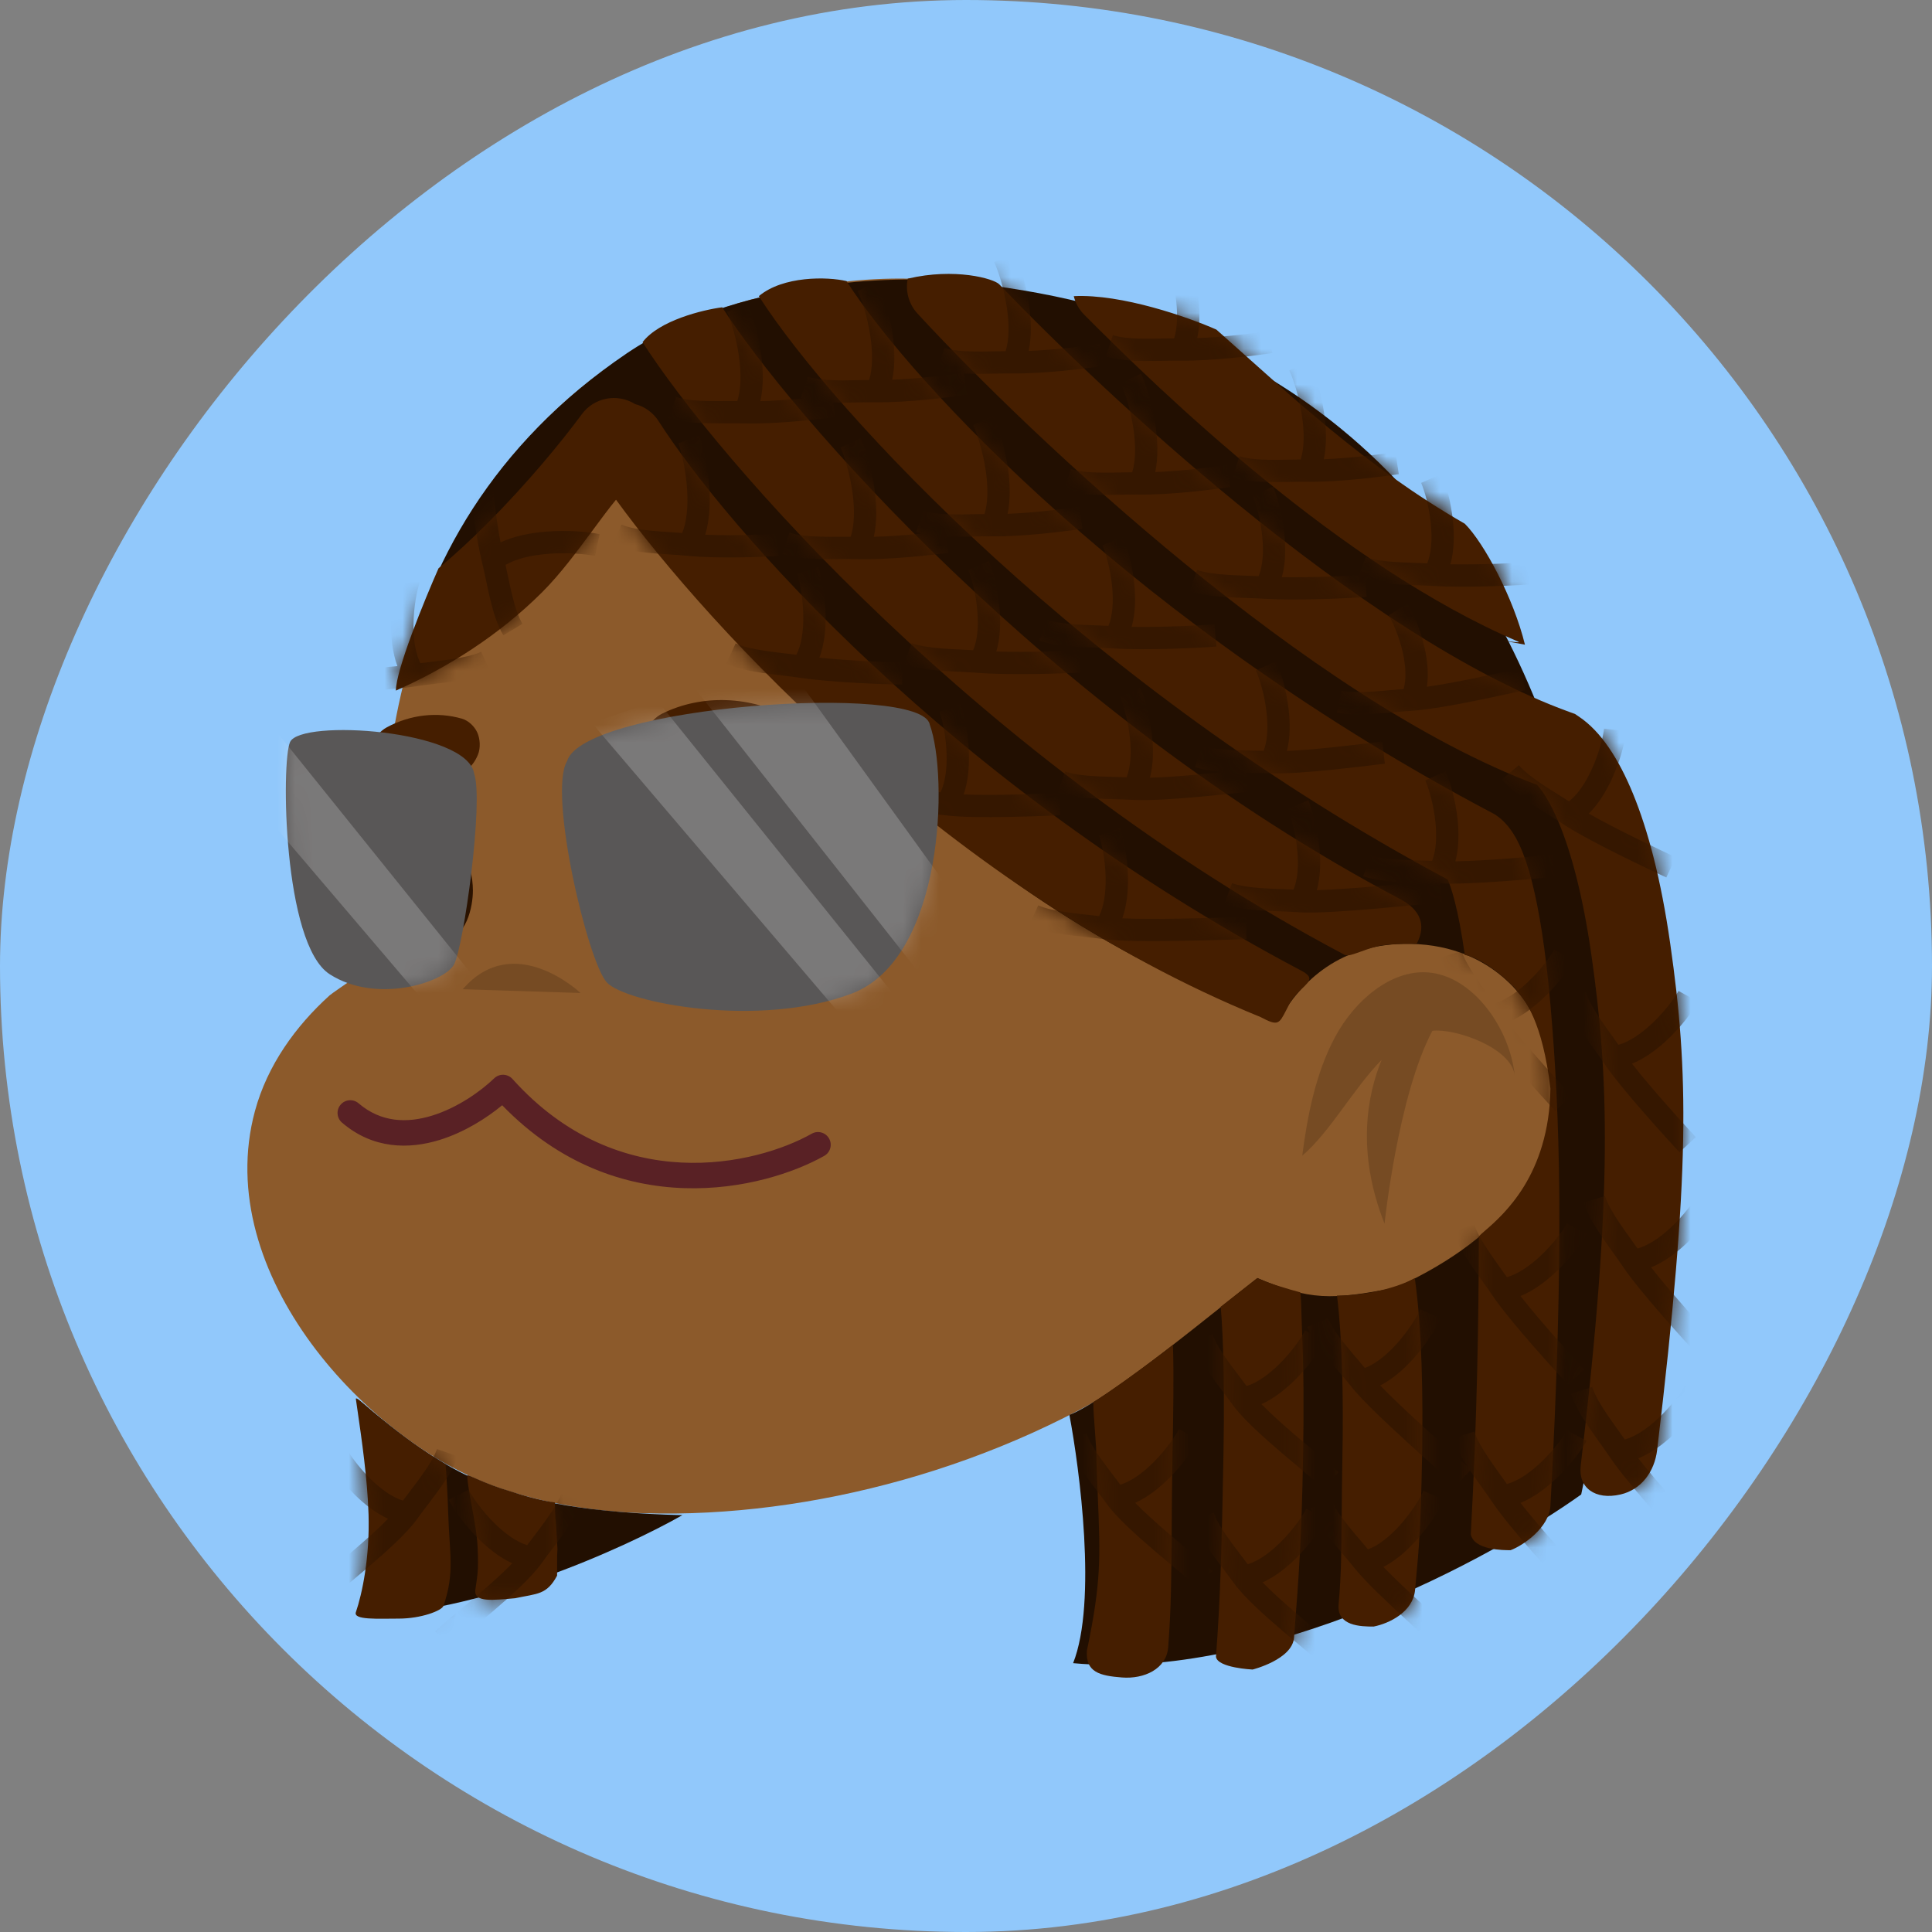 <svg width="108" height="108" viewBox="0 0 108 108" fill="none" xmlns="http://www.w3.org/2000/svg">
<rect x="0" y="0" width="108" height="108" fill="#808080" stroke="none"/>
<g clip-path="url(#clip0_852_11189)">
<rect width="108" height="108" rx="54" transform="matrix(-1 0 0 1 108 0)" fill="#91C8FB"/>
<path d="M42.962 16.53C42.962 16.53 19.566 20.191 21.34 53.529C21.347 53.652 18.635 55.452 18.423 55.645C16.532 57.355 14.946 59.545 14.252 62.107C11.782 71.23 20.613 80.629 27.755 83.124C30.422 84.056 33.242 84.509 36.067 84.591C54.433 85.126 78.748 73.453 79.997 50.656C80.042 49.838 80.053 49.02 80.032 48.203C79.921 43.874 78.876 39.658 77.302 35.744C77.302 35.745 67.081 10.392 42.962 16.53Z" fill="#8C5A2B"/>
<path opacity="0.3" d="M32.452 55.509C32.452 55.509 28.74 51.978 25.867 55.298Z" fill="#452811"/>
<path d="M67.057 73.109C79.404 79.298 90.619 63.766 87.032 55.038C84.744 49.471 78.066 49.04 74.195 54.127C71.91 57.129 70.061 60.967 69.01 64.637" fill="#8C5A2B"/>
<path opacity="0.3" d="M77.233 59.249C75.644 60.867 74.365 63.267 72.795 64.606C73.086 62.366 73.55 59.975 74.638 57.956C75.743 55.907 77.751 54.218 79.795 54.356C82.328 54.528 84.412 57.479 84.68 60.155C84.52 58.554 81.3 57.471 80.071 57.623C78.145 61.253 77.397 68.406 77.397 68.406C75.796 64.357 76.446 61.172 77.233 59.249Z" fill="#452811"/>
<path fill-rule="evenodd" clip-rule="evenodd" d="M28.144 60.08C27.951 60.073 27.764 60.145 27.625 60.279C26.882 60.994 25.588 61.92 24.16 62.362C22.751 62.798 21.296 62.748 20.044 61.674C19.746 61.419 19.297 61.453 19.041 61.752C18.785 62.05 18.82 62.499 19.118 62.755C20.854 64.244 22.867 64.252 24.58 63.722C25.959 63.295 27.196 62.508 28.072 61.784C34.568 68.486 42.736 66.497 46.076 64.614C46.418 64.421 46.539 63.987 46.346 63.644C46.153 63.302 45.719 63.181 45.377 63.374C42.278 65.121 34.6 66.947 28.648 60.316C28.519 60.172 28.337 60.087 28.144 60.08Z" fill="#592125"/>
<path d="M38.047 49.903C38.051 52.015 39.154 53.73 41.446 53.379C43.095 52.937 44.193 51.774 44.189 49.558C44.185 47.236 42.833 45.73 41.431 45.727C39.557 45.724 38.042 47.789 38.047 49.903Z" fill="#2A1200"/>
<path d="M22.424 49.864C22.427 51.281 23.068 52.802 24.708 52.627C26.085 52.48 26.436 50.673 26.435 49.783C26.432 48.227 25.652 46.756 24.515 46.754C23.291 46.752 22.422 48.448 22.424 49.864Z" fill="#2A1200"/>
<path d="M37.021 39.89C39.23 38.795 41.99 38.897 44.206 40.145C44.92 40.547 45.382 41.509 45.015 42.325C44.678 43.079 43.786 43.552 43.021 43.121C42.792 42.991 42.558 42.874 42.317 42.772C42.242 42.741 42.049 42.703 41.974 42.645C41.939 42.635 41.905 42.625 41.87 42.615C41.651 42.556 41.431 42.509 41.209 42.473C41.082 42.452 40.956 42.435 40.828 42.422C40.788 42.418 40.748 42.415 40.707 42.412C40.603 42.425 40.473 42.406 40.375 42.41C40.248 42.413 40.121 42.422 39.994 42.434C39.773 42.454 39.552 42.486 39.334 42.53C39.304 42.536 39.274 42.543 39.244 42.55C39.13 42.586 39.015 42.618 38.903 42.658C38.663 42.743 38.429 42.845 38.2 42.958C37.486 43.312 36.479 42.811 36.207 42.005C35.908 41.118 36.256 40.269 37.021 39.89Z" fill="#451E00"/>
<path d="M21.621 40.659C22.942 39.941 24.458 39.78 25.822 40.174C26.19 40.281 26.526 40.602 26.684 40.956C26.839 41.306 26.871 41.806 26.718 42.186C26.558 42.581 26.287 42.956 25.904 43.143C25.515 43.333 25.118 43.382 24.718 43.267C24.653 43.248 24.586 43.237 24.519 43.221C24.312 43.198 24.103 43.192 23.893 43.201C23.64 43.239 23.391 43.3 23.145 43.385C23.059 43.424 22.971 43.459 22.888 43.505C22.526 43.701 22.073 43.748 21.702 43.629C21.348 43.514 20.984 43.209 20.841 42.846C20.693 42.47 20.643 42.022 20.807 41.616C20.97 41.211 21.238 40.867 21.621 40.659Z" fill="#451E00"/>
<path d="M71.534 56.943C53.549 51.072 40.46 34.614 34.673 26.608C32.18 32.586 25.443 36.927 22.386 38.351C23.81 31.59 27.55 24.829 35.029 19.758C41.012 15.701 50.017 15.34 53.549 15.755C93.794 19.58 92.367 64.861 88.39 83.542C83.414 87.1 70.766 93.968 59.988 92.972C61.341 89.556 60.345 82.089 59.781 79.094C61.99 78.24 68.299 72.986 70.288 71.444C73.226 72.689 74.383 72.689 78.034 71.977C91.212 65.928 85.513 56.409 85.513 56.409C85.513 56.409 83.732 52.851 78.835 52.762C74.918 52.691 72.751 54.867 71.534 56.943Z" fill="#220F01"/>
<path d="M19.982 90.303C21.193 88.595 20.486 80.844 19.982 78.204C24.968 82.386 27.906 84.432 38.145 84.699C34.851 86.567 26.606 90.303 19.982 90.303Z" fill="#220F01"/>
<path fill-rule="evenodd" clip-rule="evenodd" d="M51.289 17.529C54.484 20.994 60.022 26.436 66.322 31.579C72.466 36.596 79.516 41.481 85.915 43.87C86.148 44.109 86.623 44.731 87.17 46.064C87.823 47.656 88.482 50.033 88.961 53.389C89.919 60.1 90.2 66.51 88.362 81.941C88.217 83.16 89.164 83.871 90.588 83.542C91.746 83.275 92.491 82.271 92.636 81.051C94.502 65.382 94.398 59.975 93.368 52.762C92.854 49.156 92.12 46.402 91.289 44.378C90.493 42.435 89.496 40.885 88.266 40.062L88.039 39.909L87.782 39.817C82.023 37.743 75.302 33.168 69.139 28.135C63.804 23.779 59.028 19.198 55.858 15.892C55.557 15.577 53.371 14.954 50.744 15.577C50.607 16.253 50.785 16.983 51.289 17.529ZM60.606 17.589C64.981 21.99 74.969 31.627 84.854 35.86C85.287 36.045 82.628 35.549 85.246 36.038C84.611 33.44 82.964 30.355 81.884 29.277C76.308 26.075 72.143 22.103 67.996 18.424C66.459 17.744 62.712 16.42 60.024 16.555C60.117 16.934 60.311 17.292 60.606 17.589ZM80.925 49.162C60.803 38.443 46.519 22.966 42.419 16.555C43.773 15.417 46.252 15.46 47.322 15.714C50.969 21.415 63.63 35.002 83.437 45.458L83.563 45.525L83.679 45.606C84.332 46.066 84.712 46.749 84.938 47.233C85.198 47.791 85.426 48.474 85.63 49.266C86.039 50.855 86.404 53.105 86.671 56.16C87.206 62.283 87.457 69.697 86.671 84.165C86.604 85.391 85.157 86.389 84.445 86.656L84.419 86.656C84.079 86.657 82.389 86.662 82.219 85.766C82.582 79.077 82.654 73.798 82.668 69.131C82.711 69.058 82.844 68.943 83.037 68.776C84.028 67.918 86.596 65.696 86.671 60.857C86.227 57.086 85.229 55.896 84.854 55.449C84.777 55.358 84.727 55.298 84.712 55.253C82.931 53.474 81.884 53.385 81.884 53.385C81.704 52.104 81.509 51.115 81.318 50.373C81.166 49.782 81.028 49.394 80.925 49.162ZM75.041 81.48C75.016 82.781 75.008 83.851 75.001 84.786C74.986 86.72 74.976 88.072 74.829 89.68C74.717 90.903 76.075 90.926 76.787 90.926C77.678 90.748 78.99 90.103 79.103 88.88L79.114 88.756L79.138 88.498C79.338 86.316 79.417 85.46 79.492 81.565C79.559 78.037 79.491 74.304 79.088 71.444C78.487 71.799 76.775 72.422 74.74 72.422C75.035 74.828 75.105 78.153 75.041 81.48ZM78.273 50.262C58.492 39.82 44.032 22.902 40.371 17.178C39.273 17.323 36.846 17.915 35.919 19.129C40.035 25.564 54.792 42.619 75.185 53.385C75.33 53.462 75.673 53.338 76.092 53.187C76.442 53.06 76.846 52.915 77.233 52.851C77.944 52.734 79.192 52.762 79.192 52.762C79.766 51.676 79.359 50.836 78.273 50.262ZM34.436 27.934C39.644 35.089 53.193 49.826 70.466 56.854C71.439 57.368 71.494 57.262 71.908 56.453L71.908 56.452C71.956 56.359 72.009 56.255 72.069 56.142C72.278 55.746 72.571 55.465 72.805 55.24C73.212 54.85 73.442 54.629 72.752 54.265C53.026 43.852 40.509 29.317 36.816 23.542C36.5 23.049 36.022 22.721 35.495 22.586C34.516 21.974 33.216 22.212 32.522 23.158C31.44 24.632 29.487 27.017 27.212 29.289C26.325 30.175 25.416 31.015 24.515 31.767C23.72 33.568 22.13 37.456 22.13 38.605C25.01 37.33 27.899 35.509 30.31 33.102C31.32 32.094 32.291 30.781 33.157 29.61L33.157 29.609C33.616 28.989 34.045 28.409 34.436 27.934ZM68.393 81.273C68.437 78.853 68.427 76.517 68.334 74.522C68.306 73.926 68.281 73.551 68.24 73.045L70.288 71.444C70.858 71.728 72.128 72.096 72.692 72.244C72.734 72.695 72.744 73.091 72.754 73.517C72.761 73.767 72.767 74.028 72.781 74.315C72.88 76.441 72.889 78.88 72.844 81.354C72.758 86.147 72.601 88.156 72.359 91.245L72.336 91.548C72.24 92.773 70.021 93.328 70.021 93.328C70.021 93.328 68.062 93.239 67.973 92.616C68.222 89.417 68.306 86.114 68.393 81.273ZM65.543 81.354C65.513 83.007 65.505 84.389 65.498 85.618C65.483 88.066 65.471 89.908 65.302 92.082C65.206 93.307 63.945 93.868 62.72 93.772C61.494 93.677 60.665 93.485 60.761 92.26C61.565 88.406 61.511 87.092 61.366 83.579C61.344 83.033 61.319 82.433 61.295 81.763C61.304 81.254 61.253 80.584 61.203 79.931C61.16 79.362 61.117 78.806 61.117 78.382C61.74 78.026 64.338 76.158 65.569 75.18C65.624 76.911 65.587 78.959 65.551 80.907V80.907C65.549 81.056 65.546 81.206 65.543 81.354ZM21.578 79.539C20.646 78.776 19.864 78.001 19.893 78.204C19.921 78.408 19.955 78.639 19.992 78.892C20.21 80.396 20.542 82.675 20.602 84.65C20.675 87.062 20.246 89.091 19.893 90.125C19.741 90.57 21.139 90.481 22.297 90.481C23.543 90.481 24.699 90.036 24.79 89.769C25.433 87.886 25.124 86.905 25.052 84.516C25.024 83.612 24.973 82.709 24.908 81.852C24.908 81.852 23.098 80.784 21.578 79.539ZM26.125 82.475C26.125 82.386 27.016 82.919 28.529 83.364C30.132 83.898 31.022 83.987 31.022 83.987C31.022 84.995 31.056 84.535 31.142 86.217C31.168 86.734 31.17 86.418 31.142 87.011C31.142 87.011 31.142 87.812 31.142 88.079C30.561 89.162 30.043 89.075 28.797 89.342C27.55 89.448 26.482 89.591 26.571 88.88C26.66 88.168 26.772 87.924 26.696 86.445C26.626 85.082 26.125 83.306 26.125 82.475Z" fill="#451E00"/>
<mask id="mask0_852_11189" style="mask-type:alpha" maskUnits="userSpaceOnUse" x="19" y="15" width="76" height="79">
<path fill-rule="evenodd" clip-rule="evenodd" d="M51.289 17.529C54.484 20.994 60.022 26.436 66.322 31.579C72.466 36.596 79.516 41.481 85.915 43.87C86.148 44.109 86.623 44.731 87.17 46.064C87.823 47.656 88.482 50.033 88.961 53.389C89.919 60.1 90.2 66.51 88.362 81.941C88.217 83.16 89.164 83.871 90.588 83.542C91.746 83.275 92.491 82.271 92.636 81.051C94.502 65.382 94.398 59.975 93.368 52.762C92.854 49.156 92.12 46.402 91.289 44.378C90.493 42.435 89.496 40.885 88.266 40.062L88.039 39.909L87.782 39.817C82.023 37.743 75.302 33.168 69.139 28.135C63.804 23.779 59.028 19.198 55.858 15.892C55.557 15.577 53.371 14.954 50.744 15.577C50.607 16.253 50.785 16.983 51.289 17.529ZM60.606 17.589C64.981 21.99 75.053 31.627 84.938 35.86C85.371 36.045 84.817 35.77 85.246 35.682C84.611 33.084 82.964 30.266 81.884 29.188C76.308 25.986 72.143 22.103 67.996 18.424C66.459 17.744 62.712 16.42 60.024 16.555C60.117 16.934 60.311 17.292 60.606 17.589ZM80.925 49.162C60.803 38.443 46.519 22.966 42.419 16.555C43.773 15.417 46.252 15.46 47.322 15.714C50.969 21.415 63.63 35.002 83.437 45.458L83.563 45.525L83.679 45.606C84.332 46.066 84.712 46.749 84.938 47.233C85.198 47.791 85.426 48.474 85.63 49.266C86.039 50.855 86.404 53.105 86.671 56.16C87.206 62.283 87.457 69.697 86.671 84.165C86.604 85.391 85.157 86.389 84.445 86.656L84.419 86.656C84.079 86.657 82.389 86.662 82.219 85.766C82.582 79.077 82.654 73.798 82.668 69.131C82.711 69.058 82.844 68.943 83.037 68.776C84.028 67.918 86.596 65.696 86.671 60.857C86.227 57.086 85.229 55.896 84.854 55.449C84.777 55.358 84.727 55.298 84.712 55.253C82.931 53.474 81.884 53.385 81.884 53.385C81.704 52.104 81.509 51.115 81.318 50.373C81.166 49.782 81.028 49.394 80.925 49.162ZM75.041 81.48C75.016 82.781 75.008 83.851 75.001 84.786C74.986 86.72 74.976 88.072 74.829 89.68C74.717 90.903 76.075 90.926 76.787 90.926C77.678 90.748 78.99 90.103 79.103 88.88L79.114 88.756L79.138 88.498C79.338 86.316 79.417 85.46 79.492 81.565C79.559 78.037 79.491 74.304 79.088 71.444C78.487 71.799 76.775 72.422 74.74 72.422C75.035 74.828 75.105 78.153 75.041 81.48ZM78.273 50.262C58.492 39.82 44.032 22.902 40.371 17.178C39.273 17.323 36.846 17.915 35.919 19.129C40.035 25.564 54.792 42.619 75.185 53.385C75.33 53.462 75.673 53.338 76.092 53.187C76.442 53.06 76.846 52.915 77.233 52.851C77.944 52.734 79.192 52.762 79.192 52.762C79.766 51.676 79.359 50.836 78.273 50.262ZM34.436 27.934C39.644 35.089 53.193 49.826 70.466 56.854C71.439 57.368 71.494 57.262 71.908 56.453L71.908 56.452C71.956 56.359 72.009 56.255 72.069 56.142C72.278 55.746 72.571 55.465 72.805 55.24C73.212 54.85 73.442 54.629 72.752 54.265C53.026 43.852 40.509 29.317 36.816 23.542C36.5 23.049 36.022 22.721 35.495 22.586C34.516 21.974 33.216 22.212 32.522 23.158C31.44 24.632 29.487 27.017 27.212 29.289C26.325 30.175 25.416 31.015 24.515 31.767C23.72 33.568 22.13 37.456 22.13 38.605C25.01 37.33 27.899 35.509 30.31 33.102C31.32 32.094 32.291 30.781 33.157 29.61L33.157 29.609C33.616 28.989 34.045 28.409 34.436 27.934ZM68.393 81.273C68.437 78.853 68.427 76.517 68.334 74.522C68.306 73.926 68.281 73.551 68.24 73.045L70.288 71.444C70.858 71.728 72.128 72.096 72.692 72.244C72.734 72.695 72.744 73.091 72.754 73.517C72.761 73.767 72.767 74.028 72.781 74.315C72.88 76.441 72.889 78.88 72.844 81.354C72.758 86.147 72.601 88.156 72.359 91.245L72.336 91.548C72.24 92.773 70.021 93.328 70.021 93.328C70.021 93.328 68.062 93.239 67.973 92.616C68.222 89.417 68.306 86.114 68.393 81.273ZM65.543 81.354C65.513 83.007 65.505 84.389 65.498 85.618C65.483 88.066 65.471 89.908 65.302 92.082C65.206 93.307 63.945 93.868 62.72 93.772C61.494 93.677 60.665 93.485 60.761 92.26C61.565 88.406 61.511 87.092 61.366 83.579C61.344 83.033 61.319 82.433 61.295 81.763C61.304 81.254 61.253 80.584 61.203 79.931C61.16 79.362 61.117 78.806 61.117 78.382C61.74 78.026 64.338 76.158 65.569 75.18C65.624 76.911 65.587 78.959 65.551 80.907V80.907C65.549 81.056 65.546 81.206 65.543 81.354ZM21.578 79.539C20.646 78.776 19.864 78.001 19.893 78.204C19.921 78.408 19.955 78.639 19.992 78.892C20.21 80.396 20.542 82.675 20.602 84.65C20.675 87.062 20.246 89.091 19.893 90.125C19.741 90.57 21.139 90.481 22.297 90.481C23.543 90.481 24.699 90.036 24.79 89.769C25.433 87.886 25.124 86.905 25.052 84.516C25.024 83.612 24.973 82.709 24.908 81.852C24.908 81.852 23.098 80.784 21.578 79.539ZM26.125 82.475C26.125 82.386 27.016 82.919 28.529 83.364C30.132 83.898 31.022 83.987 31.022 83.987C31.022 84.995 31.056 84.535 31.142 86.217C31.168 86.734 31.17 86.418 31.142 87.011C31.142 87.011 31.142 87.812 31.142 88.079C30.561 89.162 30.043 89.075 28.797 89.342C27.55 89.448 26.482 89.591 26.571 88.88C26.66 88.168 26.772 87.924 26.696 86.445C26.626 85.082 26.125 83.306 26.125 82.475Z" fill="#C4C4C4"/>
</mask>
<g mask="url(#mask0_852_11189)">
<path fill-rule="evenodd" clip-rule="evenodd" d="M39.653 27.274C39.577 26.091 39.317 24.963 39.085 24.343L37.918 24.78C38.101 25.27 38.34 26.275 38.409 27.354C38.469 28.282 38.396 29.159 38.136 29.795C37.925 29.779 37.711 29.765 37.501 29.751L37.498 29.751C37.139 29.728 36.787 29.705 36.446 29.672C35.751 29.607 35.165 29.507 34.738 29.326L34.251 30.473C34.866 30.733 35.615 30.845 36.328 30.912C36.688 30.947 37.056 30.971 37.409 30.994L37.417 30.994C37.776 31.017 38.118 31.04 38.442 31.071C40.177 31.239 42.58 31.139 43.531 31.073L43.444 29.83C42.666 29.885 40.925 29.959 39.423 29.89C39.674 29.06 39.707 28.115 39.653 27.274Z" fill="#351700"/>
<path fill-rule="evenodd" clip-rule="evenodd" d="M46.152 34.432C46.14 33.336 45.941 32.28 45.739 31.69L44.56 32.092C44.713 32.541 44.895 33.465 44.906 34.445C44.915 35.283 44.797 36.056 44.517 36.603C44.302 36.575 44.084 36.549 43.868 36.523L43.866 36.523C43.509 36.48 43.158 36.438 42.818 36.388C42.127 36.287 41.542 36.16 41.12 35.967L40.601 37.099C41.194 37.371 41.93 37.517 42.637 37.62C42.994 37.673 43.359 37.717 43.711 37.758L43.718 37.759C44.075 37.802 44.416 37.843 44.738 37.891C46.451 38.145 49.474 38.266 50.436 38.262L50.43 37.016C49.654 37.02 47.455 36.936 45.804 36.767C46.082 36.026 46.16 35.182 46.152 34.432Z" fill="#351700"/>
<path fill-rule="evenodd" clip-rule="evenodd" d="M54.16 42.086C54.125 40.99 53.902 39.939 53.688 39.354L52.517 39.781C52.68 40.227 52.883 41.146 52.915 42.126C52.942 42.964 52.841 43.739 52.574 44.292C52.358 44.269 52.139 44.247 51.922 44.226L51.92 44.226C51.563 44.191 51.211 44.157 50.87 44.114C50.176 44.028 49.589 43.914 49.163 43.73L48.669 44.874C49.268 45.133 50.007 45.262 50.716 45.35C51.074 45.395 51.44 45.431 51.792 45.465L51.799 45.465C52.157 45.5 52.5 45.534 52.823 45.574C53.712 45.687 55.105 45.691 56.36 45.668C57.233 45.652 58.079 45.621 58.664 45.6C58.921 45.59 59.127 45.583 59.264 45.579L59.23 44.334C59.074 44.338 58.854 44.346 58.587 44.356C58.006 44.377 57.201 44.407 56.337 44.423C55.475 44.439 54.594 44.44 53.87 44.408C54.126 43.666 54.185 42.829 54.16 42.086Z" fill="#351700"/>
<path fill-rule="evenodd" clip-rule="evenodd" d="M63.052 49.025C63.029 47.929 62.819 46.875 62.612 46.287L61.437 46.701C61.594 47.148 61.786 48.07 61.806 49.05C61.823 49.888 61.713 50.662 61.439 51.212C61.223 51.186 61.005 51.162 60.789 51.138L60.787 51.138C60.43 51.099 60.078 51.06 59.738 51.014C59.045 50.919 58.459 50.798 58.035 50.61L57.527 51.747C58.124 52.013 58.861 52.151 59.569 52.248C59.926 52.297 60.292 52.337 60.644 52.375L60.651 52.376C61.008 52.415 61.35 52.453 61.673 52.497C62.567 52.621 64.361 52.622 65.995 52.595C66.823 52.581 67.628 52.56 68.284 52.541C68.468 52.536 68.639 52.531 68.796 52.526C69.202 52.514 69.508 52.505 69.674 52.503L69.655 51.258C69.479 51.26 69.158 51.27 68.746 51.282C68.592 51.286 68.425 51.291 68.248 51.296C67.594 51.315 66.795 51.336 65.975 51.35C64.797 51.369 63.608 51.372 62.738 51.334C62.999 50.597 63.068 49.765 63.052 49.025Z" fill="#351700"/>
<path fill-rule="evenodd" clip-rule="evenodd" d="M72.384 77.145C73.164 76.376 73.785 75.498 74.07 74.944L72.96 74.375C72.744 74.798 72.206 75.57 71.508 76.259C70.911 76.848 70.273 77.3 69.685 77.48C69.556 77.306 69.423 77.131 69.291 76.958L69.29 76.956C69.073 76.67 68.859 76.389 68.659 76.11C68.251 75.543 67.936 75.035 67.781 74.597L66.606 75.011C66.823 75.627 67.229 76.256 67.646 76.836C67.856 77.129 68.079 77.422 68.293 77.704L68.297 77.709C68.514 77.995 68.722 78.269 68.912 78.534C69.456 79.293 70.596 80.317 71.617 81.191C71.991 81.511 72.361 81.821 72.694 82.099C72.824 82.209 72.949 82.313 73.067 82.412C73.495 82.773 73.799 83.034 73.938 83.176L74.83 82.306C74.638 82.111 74.28 81.804 73.869 81.459C73.748 81.358 73.621 81.251 73.489 81.14C73.158 80.863 72.796 80.56 72.428 80.245C71.719 79.638 71.027 79.02 70.517 78.493C71.221 78.175 71.863 77.659 72.384 77.145Z" fill="#351700"/>
<path fill-rule="evenodd" clip-rule="evenodd" d="M72.448 87.109C73.228 86.339 73.849 85.461 74.134 84.907L73.024 84.339C72.808 84.761 72.27 85.534 71.572 86.223C70.975 86.812 70.337 87.264 69.749 87.443C69.62 87.269 69.487 87.094 69.355 86.921L69.354 86.919C69.137 86.634 68.923 86.352 68.722 86.073C68.315 85.506 67.999 84.998 67.845 84.561L66.67 84.974C66.887 85.59 67.293 86.22 67.71 86.8C67.92 87.093 68.143 87.385 68.357 87.667L68.361 87.673C68.578 87.959 68.787 88.233 68.976 88.497C69.52 89.257 70.66 90.28 71.681 91.154C72.055 91.474 72.425 91.784 72.757 92.063C72.888 92.172 73.013 92.277 73.13 92.375C73.559 92.736 73.863 92.998 74.002 93.14L74.894 92.27C74.702 92.074 74.344 91.768 73.933 91.422C73.812 91.321 73.685 91.214 73.553 91.104C73.222 90.826 72.86 90.524 72.492 90.208C71.783 89.602 71.091 88.983 70.581 88.457C71.285 88.139 71.927 87.623 72.448 87.109Z" fill="#351700"/>
<path fill-rule="evenodd" clip-rule="evenodd" d="M65.325 82.661C66.105 81.891 66.726 81.013 67.011 80.459L65.901 79.891C65.685 80.313 65.147 81.086 64.449 81.775C63.852 82.364 63.214 82.816 62.626 82.995C62.496 82.821 62.364 82.646 62.232 82.473L62.231 82.472C62.014 82.186 61.8 81.904 61.599 81.625C61.192 81.058 60.877 80.55 60.722 80.113L59.547 80.526C59.764 81.142 60.17 81.772 60.587 82.352C60.797 82.644 61.02 82.937 61.234 83.219L61.238 83.225C61.455 83.511 61.663 83.784 61.853 84.049C62.397 84.809 63.536 85.832 64.558 86.706C64.932 87.026 65.302 87.336 65.634 87.615C65.765 87.724 65.89 87.829 66.007 87.927C66.436 88.288 66.74 88.55 66.879 88.692L67.77 87.822C67.579 87.626 67.221 87.32 66.81 86.975C66.689 86.873 66.562 86.766 66.43 86.656C66.099 86.378 65.737 86.076 65.369 85.76C64.66 85.153 63.968 84.535 63.458 84.009C64.162 83.691 64.804 83.175 65.325 82.661Z" fill="#351700"/>
<path fill-rule="evenodd" clip-rule="evenodd" d="M30.54 29.718C31.723 29.625 32.877 29.722 33.524 29.863L33.258 31.08C32.746 30.968 31.716 30.875 30.638 30.96C29.71 31.032 28.852 31.23 28.258 31.577C28.304 31.784 28.348 31.993 28.392 32.199L28.393 32.202C28.467 32.553 28.54 32.898 28.62 33.231C28.784 33.909 28.966 34.474 29.206 34.871L28.14 35.515C27.794 34.944 27.577 34.22 27.409 33.524C27.324 33.172 27.247 32.812 27.174 32.466L27.173 32.459C27.099 32.107 27.028 31.771 26.951 31.456C26.538 29.764 26.295 27.373 26.226 26.423L27.469 26.332C27.526 27.109 27.7 28.842 27.981 30.318C28.768 29.951 29.699 29.784 30.54 29.718Z" fill="#351700"/>
<path fill-rule="evenodd" clip-rule="evenodd" d="M21.866 34.901C21.878 33.805 22.078 32.749 22.279 32.159L23.459 32.561C23.306 33.01 23.123 33.934 23.113 34.914C23.104 35.752 23.222 36.525 23.501 37.072C23.716 37.044 23.935 37.018 24.151 36.992L24.153 36.992C24.509 36.949 24.86 36.907 25.201 36.857C25.892 36.756 26.477 36.629 26.899 36.436L27.418 37.568C26.824 37.84 26.089 37.986 25.382 38.09C25.025 38.142 24.659 38.185 24.308 38.227L24.301 38.228C23.944 38.271 23.602 38.312 23.28 38.36C21.567 38.614 18.545 38.735 17.583 38.731L17.589 37.485C18.365 37.489 20.564 37.405 22.215 37.236C21.937 36.495 21.858 35.651 21.866 34.901Z" fill="#351700"/>
<path fill-rule="evenodd" clip-rule="evenodd" d="M19.826 83.55C19.046 82.781 18.424 81.903 18.14 81.349L19.249 80.781C19.466 81.203 20.003 81.975 20.702 82.664C21.298 83.253 21.936 83.705 22.524 83.885C22.654 83.711 22.787 83.536 22.918 83.363L22.92 83.361C23.137 83.075 23.351 82.794 23.551 82.515C23.959 81.948 24.274 81.44 24.428 81.002L25.604 81.416C25.387 82.032 24.98 82.661 24.564 83.241C24.353 83.534 24.131 83.827 23.917 84.109L23.912 84.114C23.695 84.4 23.487 84.674 23.298 84.939C22.754 85.698 21.614 86.722 20.593 87.596C20.219 87.916 19.849 88.226 19.516 88.504C19.385 88.614 19.26 88.719 19.143 88.817C18.714 89.178 18.41 89.439 18.272 89.581L17.38 88.711C17.571 88.516 17.93 88.209 18.34 87.864C18.461 87.763 18.588 87.656 18.721 87.545C19.052 87.268 19.413 86.965 19.782 86.65C20.491 86.043 21.183 85.425 21.693 84.899C20.988 84.58 20.347 84.064 19.826 83.55Z" fill="#351700"/>
<path fill-rule="evenodd" clip-rule="evenodd" d="M26.771 86.041C25.99 85.271 25.369 84.394 25.085 83.839L26.194 83.271C26.41 83.693 26.948 84.466 27.646 85.155C28.243 85.744 28.881 86.196 29.469 86.376C29.599 86.201 29.732 86.026 29.863 85.853L29.864 85.852C30.082 85.566 30.295 85.285 30.496 85.006C30.903 84.438 31.219 83.93 31.373 83.493L32.549 83.907C32.332 84.522 31.925 85.152 31.508 85.732C31.298 86.025 31.076 86.318 30.861 86.599L30.857 86.605C30.64 86.891 30.432 87.165 30.242 87.429C29.699 88.189 28.559 89.213 27.537 90.087C27.164 90.406 26.794 90.716 26.461 90.995C26.33 91.105 26.205 91.209 26.088 91.308C25.659 91.668 25.355 91.93 25.217 92.072L24.325 91.202C24.516 91.007 24.875 90.7 25.285 90.355C25.406 90.253 25.533 90.147 25.665 90.036C25.997 89.759 26.358 89.456 26.726 89.141C27.436 88.534 28.128 87.916 28.637 87.389C27.933 87.071 27.291 86.555 26.771 86.041Z" fill="#351700"/>
<path fill-rule="evenodd" clip-rule="evenodd" d="M48.892 27.382C48.733 26.207 48.394 25.1 48.119 24.499L46.985 25.016C47.203 25.492 47.512 26.478 47.657 27.549C47.781 28.47 47.77 29.351 47.556 30.003C47.344 30.002 47.13 30.003 46.919 30.005L46.916 30.005C46.557 30.006 46.204 30.008 45.861 30C45.163 29.983 44.572 29.925 44.133 29.774L43.728 30.952C44.36 31.169 45.114 31.228 45.831 31.245C46.193 31.254 46.561 31.252 46.915 31.25L46.922 31.25C47.282 31.248 47.626 31.246 47.95 31.255C49.693 31.3 52.083 31.032 53.028 30.899L52.853 29.666C52.081 29.775 50.349 29.971 48.846 30.008C49.038 29.162 49.005 28.217 48.892 27.382Z" fill="#351700"/>
<path fill-rule="evenodd" clip-rule="evenodd" d="M42.55 19.797C42.391 18.622 42.052 17.515 41.777 16.914L40.643 17.431C40.861 17.907 41.169 18.893 41.314 19.964C41.439 20.885 41.428 21.766 41.214 22.419C41.002 22.417 40.788 22.418 40.576 22.419L40.574 22.419C40.214 22.421 39.861 22.423 39.519 22.415C38.821 22.398 38.23 22.34 37.791 22.189L37.386 23.367C38.017 23.584 38.772 23.643 39.489 23.66C39.85 23.669 40.219 23.667 40.573 23.665L40.58 23.665C40.94 23.663 41.283 23.662 41.608 23.67C43.351 23.715 45.741 23.447 46.685 23.314L46.511 22.081C45.739 22.19 44.007 22.386 42.504 22.423C42.696 21.577 42.663 20.632 42.55 19.797Z" fill="#351700"/>
<path fill-rule="evenodd" clip-rule="evenodd" d="M55.878 34.066C55.79 32.974 55.516 31.934 55.274 31.36L54.125 31.844C54.31 32.281 54.556 33.189 54.636 34.167C54.704 35.002 54.641 35.781 54.4 36.346C54.184 36.334 53.964 36.323 53.747 36.312L53.745 36.312C53.386 36.295 53.033 36.278 52.69 36.252C51.993 36.199 51.401 36.114 50.967 35.951L50.528 37.117C51.14 37.346 51.883 37.44 52.596 37.493C52.956 37.521 53.323 37.539 53.677 37.556L53.684 37.556C54.043 37.574 54.387 37.59 54.711 37.615C56.438 37.749 59.461 37.658 60.421 37.586L60.327 36.344C59.553 36.402 57.354 36.473 55.695 36.42C55.92 35.661 55.939 34.814 55.878 34.066Z" fill="#351700"/>
<path fill-rule="evenodd" clip-rule="evenodd" d="M64.405 41.138C64.293 40.049 63.996 39.015 63.742 38.447L62.604 38.955C62.798 39.388 63.064 40.291 63.165 41.267C63.252 42.1 63.205 42.88 62.977 43.451C62.76 43.443 62.541 43.437 62.323 43.431L62.321 43.431C61.962 43.421 61.609 43.412 61.266 43.393C60.568 43.356 59.974 43.284 59.536 43.13L59.123 44.305C59.739 44.522 60.485 44.599 61.199 44.637C61.559 44.656 61.927 44.666 62.281 44.676L62.288 44.676C62.647 44.685 62.991 44.695 63.316 44.713C64.211 44.762 65.602 44.669 66.851 44.558C67.721 44.48 68.562 44.39 69.145 44.328C69.4 44.3 69.606 44.278 69.742 44.265L69.621 43.026C69.465 43.041 69.247 43.064 68.98 43.093C68.403 43.155 67.602 43.24 66.741 43.317C65.882 43.394 65.003 43.457 64.279 43.475C64.482 42.717 64.482 41.879 64.405 41.138Z" fill="#351700"/>
<path fill-rule="evenodd" clip-rule="evenodd" d="M73.763 47.436C73.663 46.345 73.38 45.308 73.132 44.736L71.988 45.232C72.177 45.667 72.433 46.573 72.522 47.549C72.598 48.384 72.543 49.163 72.308 49.731C72.091 49.72 71.871 49.712 71.654 49.703L71.652 49.703C71.293 49.689 70.94 49.676 70.597 49.653C69.899 49.608 69.306 49.528 68.87 49.369L68.443 50.539C69.057 50.763 69.802 50.849 70.515 50.896C70.875 50.92 71.243 50.934 71.597 50.947L71.604 50.948C71.963 50.962 72.307 50.975 72.631 50.997C73.532 51.058 75.322 50.933 76.95 50.791C77.775 50.719 78.577 50.642 79.229 50.577C79.413 50.559 79.583 50.541 79.739 50.526C80.143 50.486 80.448 50.455 80.613 50.441L80.507 49.2C80.332 49.215 80.012 49.247 79.602 49.288C79.449 49.303 79.282 49.32 79.106 49.337C78.455 49.402 77.66 49.479 76.842 49.55C75.668 49.652 74.483 49.739 73.612 49.761C73.821 49.008 73.831 48.174 73.763 47.436Z" fill="#351700"/>
<path fill-rule="evenodd" clip-rule="evenodd" d="M78.97 75.99C79.708 75.179 80.281 74.269 80.535 73.7L79.396 73.193C79.203 73.626 78.708 74.427 78.048 75.153C77.484 75.773 76.871 76.259 76.294 76.47C76.155 76.303 76.013 76.135 75.872 75.969L75.871 75.968C75.638 75.694 75.41 75.425 75.195 75.157C74.757 74.613 74.415 74.122 74.237 73.694L73.085 74.171C73.335 74.774 73.775 75.38 74.223 75.937C74.449 76.218 74.687 76.498 74.915 76.768L74.92 76.773C75.153 77.047 75.375 77.31 75.579 77.564C76.143 78.268 77.445 79.501 78.649 80.604C79.26 81.163 79.859 81.701 80.348 82.138C80.485 82.26 80.613 82.375 80.73 82.479C81.033 82.749 81.261 82.953 81.383 83.065L82.227 82.148C82.098 82.029 81.858 81.815 81.551 81.541C81.436 81.439 81.311 81.327 81.179 81.21C80.692 80.774 80.097 80.24 79.492 79.686C78.623 78.891 77.758 78.076 77.153 77.451C77.85 77.095 78.472 76.538 78.97 75.99Z" fill="#351700"/>
<path fill-rule="evenodd" clip-rule="evenodd" d="M79.148 86.131C79.886 85.32 80.459 84.411 80.713 83.842L79.575 83.334C79.381 83.767 78.886 84.568 78.226 85.294C77.662 85.914 77.049 86.4 76.472 86.611C76.333 86.444 76.191 86.276 76.05 86.111L76.049 86.109C75.817 85.836 75.588 85.566 75.373 85.299C74.935 84.754 74.593 84.264 74.415 83.835L73.263 84.312C73.513 84.915 73.953 85.522 74.401 86.078C74.627 86.359 74.865 86.64 75.094 86.909L75.098 86.915C75.331 87.189 75.553 87.451 75.757 87.705C76.321 88.409 77.623 89.643 78.828 90.746C79.438 91.305 80.037 91.842 80.526 92.279C80.664 92.402 80.792 92.516 80.909 92.62C81.211 92.89 81.439 93.094 81.562 93.206L82.405 92.289C82.276 92.171 82.036 91.957 81.729 91.683C81.614 91.58 81.489 91.469 81.357 91.351C80.87 90.915 80.275 90.382 79.67 89.827C78.801 89.032 77.936 88.218 77.331 87.592C78.028 87.237 78.65 86.68 79.148 86.131Z" fill="#351700"/>
<path fill-rule="evenodd" clip-rule="evenodd" d="M56.333 26.098C56.157 24.925 55.803 23.823 55.52 23.225L54.393 23.758C54.617 24.231 54.94 25.213 55.1 26.282C55.237 27.201 55.238 28.082 55.033 28.737C54.821 28.739 54.607 28.743 54.396 28.747L54.393 28.747C54.034 28.754 53.681 28.761 53.338 28.757C52.64 28.75 52.048 28.7 51.608 28.555L51.219 29.739C51.853 29.947 52.609 29.995 53.325 30.003C53.687 30.006 54.056 29.999 54.41 29.992L54.417 29.992C54.776 29.986 55.12 29.979 55.445 29.983C57.188 30.004 59.574 29.703 60.516 29.557L60.325 28.326C59.554 28.446 57.825 28.666 56.323 28.724C56.504 27.876 56.457 26.931 56.333 26.098Z" fill="#351700"/>
<path fill-rule="evenodd" clip-rule="evenodd" d="M49.885 18.601C49.71 17.429 49.356 16.326 49.073 15.729L47.946 16.262C48.17 16.734 48.493 17.716 48.653 18.785C48.79 19.705 48.791 20.585 48.586 21.241C48.374 21.242 48.16 21.247 47.949 21.251L47.946 21.251C47.587 21.257 47.234 21.264 46.891 21.261C46.193 21.253 45.601 21.203 45.16 21.059L44.772 22.242C45.406 22.45 46.161 22.498 46.878 22.506C47.24 22.51 47.608 22.503 47.962 22.496L47.969 22.496C48.329 22.489 48.673 22.483 48.997 22.487C50.741 22.508 53.127 22.207 54.069 22.06L53.878 20.83C53.107 20.949 51.378 21.169 49.876 21.228C50.056 20.379 50.01 19.435 49.885 18.601Z" fill="#351700"/>
<path fill-rule="evenodd" clip-rule="evenodd" d="M63.411 32.684C63.307 31.593 63.019 30.558 62.769 29.987L61.627 30.487C61.818 30.921 62.077 31.826 62.17 32.802C62.249 33.636 62.197 34.416 61.964 34.985C61.747 34.975 61.528 34.967 61.31 34.96L61.308 34.96C60.949 34.947 60.596 34.935 60.253 34.914C59.555 34.871 58.962 34.794 58.526 34.637L58.103 35.808C58.718 36.029 59.463 36.113 60.176 36.157C60.536 36.179 60.904 36.192 61.258 36.204L61.265 36.204C61.624 36.217 61.968 36.229 62.293 36.249C64.021 36.359 67.043 36.226 68.001 36.141L67.89 34.9C67.118 34.969 64.919 35.07 63.26 35.04C63.474 34.278 63.482 33.431 63.411 32.684Z" fill="#351700"/>
<path fill-rule="evenodd" clip-rule="evenodd" d="M72.034 39.638C71.907 38.55 71.596 37.521 71.334 36.956L70.203 37.48C70.403 37.91 70.682 38.809 70.796 39.783C70.894 40.615 70.859 41.396 70.639 41.97C70.422 41.965 70.202 41.962 69.984 41.959L69.982 41.959C69.623 41.955 69.27 41.95 68.926 41.936C68.228 41.908 67.633 41.844 67.193 41.697L66.797 42.878C67.416 43.085 68.163 43.152 68.877 43.181C69.237 43.195 69.605 43.2 69.959 43.204L69.966 43.205C70.326 43.209 70.67 43.214 70.995 43.227C71.89 43.264 73.28 43.152 74.528 43.023C75.396 42.934 76.237 42.832 76.818 42.762C77.073 42.731 77.278 42.706 77.414 42.691L77.276 41.453C77.121 41.47 76.902 41.497 76.636 41.529C76.059 41.599 75.26 41.696 74.4 41.784C73.543 41.873 72.664 41.948 71.941 41.977C72.133 41.216 72.121 40.377 72.034 39.638Z" fill="#351700"/>
<path fill-rule="evenodd" clip-rule="evenodd" d="M81.479 45.806C81.364 44.716 81.066 43.683 80.81 43.115L79.674 43.626C79.868 44.059 80.137 44.961 80.239 45.936C80.327 46.769 80.282 47.55 80.056 48.121C79.839 48.113 79.619 48.107 79.401 48.102L79.399 48.102C79.04 48.093 78.687 48.084 78.344 48.066C77.646 48.03 77.052 47.959 76.613 47.806L76.203 48.983C76.82 49.197 77.566 49.273 78.279 49.31C78.64 49.329 79.007 49.338 79.361 49.347L79.368 49.347C79.728 49.356 80.072 49.365 80.397 49.382C82.142 49.475 85.992 49.105 86.91 49.014L86.787 47.775C85.975 47.855 83.184 48.121 81.356 48.149C81.559 47.389 81.557 46.548 81.479 45.806Z" fill="#351700"/>
<path fill-rule="evenodd" clip-rule="evenodd" d="M86.231 55.835C87.033 55.087 87.679 54.228 87.979 53.682L86.886 53.082C86.658 53.498 86.099 54.255 85.381 54.924C84.768 55.496 84.117 55.93 83.525 56.093C83.4 55.915 83.272 55.736 83.145 55.56L83.144 55.558C82.935 55.266 82.73 54.979 82.537 54.694C82.146 54.116 81.845 53.599 81.703 53.157L80.516 53.538C80.716 54.159 81.104 54.8 81.504 55.392C81.706 55.69 81.921 55.989 82.126 56.277L82.13 56.283C82.34 56.575 82.54 56.855 82.722 57.124C83.698 58.573 86.311 61.422 86.937 62.099L87.853 61.255C87.3 60.656 85.407 58.589 84.284 57.147C85.014 56.852 85.686 56.344 86.231 55.835Z" fill="#351700"/>
<path fill-rule="evenodd" clip-rule="evenodd" d="M86.943 71.136C87.745 70.388 88.391 69.529 88.691 68.983L87.599 68.383C87.37 68.799 86.811 69.556 86.093 70.225C85.48 70.797 84.829 71.231 84.236 71.394C84.112 71.216 83.984 71.037 83.857 70.861L83.856 70.859C83.647 70.567 83.442 70.28 83.249 69.995C82.858 69.417 82.557 68.9 82.415 68.459L81.228 68.839C81.428 69.46 81.816 70.101 82.216 70.693C82.418 70.991 82.632 71.29 82.838 71.578L82.842 71.584C83.052 71.876 83.252 72.156 83.434 72.425C84.41 73.874 87.023 76.723 87.649 77.4L88.565 76.556C88.012 75.957 86.119 73.89 84.996 72.448C85.726 72.153 86.397 71.645 86.943 71.136Z" fill="#351700"/>
<path fill-rule="evenodd" clip-rule="evenodd" d="M86.943 82.701C87.745 81.953 88.391 81.093 88.691 80.547L87.599 79.948C87.37 80.364 86.811 81.121 86.093 81.79C85.48 82.362 84.829 82.796 84.236 82.958C84.112 82.781 83.984 82.602 83.857 82.425L83.856 82.424C83.647 82.132 83.442 81.844 83.249 81.56C82.858 80.981 82.557 80.465 82.415 80.023L81.228 80.403C81.428 81.025 81.816 81.666 82.216 82.257C82.418 82.556 82.632 82.855 82.838 83.143L82.842 83.148C83.052 83.441 83.252 83.72 83.434 83.99C84.41 85.439 87.023 88.287 87.649 88.965L88.565 88.121C88.012 87.522 86.119 85.455 84.996 84.013C85.726 83.717 86.397 83.21 86.943 82.701Z" fill="#351700"/>
<path fill-rule="evenodd" clip-rule="evenodd" d="M64.589 23.762C64.414 22.589 64.06 21.487 63.777 20.889L62.65 21.422C62.874 21.895 63.197 22.877 63.357 23.945C63.494 24.865 63.495 25.745 63.29 26.401C63.078 26.403 62.864 26.407 62.653 26.411L62.65 26.411C62.291 26.418 61.938 26.424 61.595 26.421C60.897 26.413 60.305 26.363 59.864 26.219L59.476 27.402C60.11 27.61 60.866 27.659 61.582 27.666C61.944 27.67 62.313 27.663 62.666 27.656L62.674 27.656C63.033 27.649 63.377 27.643 63.702 27.647C65.445 27.668 67.831 27.367 68.773 27.221L68.582 25.99C67.811 26.11 66.082 26.329 64.58 26.388C64.761 25.539 64.714 24.595 64.589 23.762Z" fill="#351700"/>
<path fill-rule="evenodd" clip-rule="evenodd" d="M57.514 16.991C57.339 15.818 56.985 14.716 56.702 14.118L55.575 14.651C55.799 15.124 56.121 16.106 56.281 17.175C56.419 18.094 56.42 18.974 56.215 19.63C56.003 19.632 55.789 19.636 55.578 19.64L55.575 19.64C55.215 19.647 54.863 19.653 54.52 19.65C53.822 19.643 53.23 19.593 52.789 19.448L52.401 20.631C53.035 20.84 53.79 20.888 54.507 20.895C54.869 20.899 55.237 20.892 55.591 20.885L55.599 20.885C55.958 20.878 56.301 20.872 56.626 20.876C58.37 20.897 60.756 20.596 61.698 20.45L61.507 19.219C60.736 19.339 59.007 19.559 57.504 19.617C57.685 18.768 57.639 17.824 57.514 16.991Z" fill="#351700"/>
<path fill-rule="evenodd" clip-rule="evenodd" d="M71.806 29.907C71.702 28.816 71.414 27.78 71.164 27.209L70.022 27.709C70.213 28.144 70.472 29.048 70.565 30.025C70.644 30.859 70.592 31.639 70.359 32.207C70.142 32.197 69.923 32.19 69.705 32.182L69.703 32.182C69.344 32.17 68.991 32.157 68.648 32.136C67.95 32.093 67.357 32.016 66.921 31.859L66.498 33.031C67.113 33.252 67.858 33.335 68.571 33.379C68.931 33.401 69.299 33.414 69.653 33.426L69.66 33.427C70.019 33.439 70.363 33.451 70.688 33.472C72.416 33.581 75.438 33.449 76.396 33.363L76.285 32.123C75.513 32.191 73.314 32.293 71.655 32.263C71.87 31.501 71.877 30.654 71.806 29.907Z" fill="#351700"/>
<path fill-rule="evenodd" clip-rule="evenodd" d="M79.634 36.211C79.407 35.194 79.002 34.25 78.686 33.739L77.626 34.395C77.86 34.773 78.217 35.584 78.418 36.483C78.589 37.247 78.623 37.969 78.463 38.517C78.243 38.534 78.021 38.554 77.8 38.574L77.798 38.574C77.441 38.606 77.088 38.638 76.745 38.66C76.047 38.705 75.446 38.705 74.991 38.61L74.736 39.829C75.367 39.961 76.112 39.948 76.825 39.903C77.184 39.88 77.55 39.847 77.903 39.815L77.909 39.815C78.267 39.783 78.611 39.752 78.936 39.732C80.416 39.639 83.312 39.004 84.691 38.702C84.936 38.648 85.134 38.605 85.267 38.577L85.011 37.358C84.857 37.39 84.638 37.438 84.371 37.497C83.227 37.747 81.213 38.187 79.764 38.391C79.874 37.66 79.785 36.885 79.634 36.211Z" fill="#351700"/>
<path fill-rule="evenodd" clip-rule="evenodd" d="M90.112 43.527C90.568 42.531 90.838 41.49 90.907 40.871L89.669 40.732C89.616 41.204 89.387 42.117 88.978 43.008C88.629 43.77 88.193 44.419 87.707 44.795C87.524 44.678 87.338 44.561 87.153 44.446L87.152 44.445C86.847 44.255 86.547 44.067 86.261 43.877C85.679 43.491 85.204 43.128 84.904 42.773L83.952 43.576C84.373 44.075 84.976 44.52 85.572 44.915C85.872 45.114 86.184 45.309 86.484 45.497L86.49 45.501C86.795 45.691 87.087 45.874 87.358 46.054C88.812 47.022 92.314 48.663 93.151 49.051L93.676 47.922C92.937 47.578 90.399 46.387 88.811 45.481C89.373 44.93 89.801 44.205 90.112 43.527Z" fill="#351700"/>
<path fill-rule="evenodd" clip-rule="evenodd" d="M93.176 58.148C93.978 57.4 94.624 56.54 94.924 55.994L93.831 55.395C93.603 55.811 93.043 56.568 92.326 57.237C91.713 57.809 91.062 58.243 90.469 58.406C90.345 58.228 90.217 58.049 90.09 57.872L90.089 57.871C89.88 57.579 89.674 57.292 89.482 57.007C89.091 56.428 88.79 55.912 88.648 55.47L87.461 55.85C87.661 56.472 88.049 57.113 88.449 57.704C88.651 58.003 88.865 58.302 89.071 58.59L89.075 58.595C89.284 58.888 89.485 59.167 89.666 59.437C90.643 60.886 93.256 63.734 93.882 64.412L94.798 63.568C94.245 62.969 92.352 60.902 91.229 59.46C91.959 59.164 92.63 58.657 93.176 58.148Z" fill="#351700"/>
<path fill-rule="evenodd" clip-rule="evenodd" d="M94.245 69.534C95.047 68.787 95.693 67.927 95.993 67.381L94.9 66.782C94.672 67.198 94.112 67.955 93.395 68.624C92.781 69.195 92.131 69.629 91.538 69.792C91.414 69.615 91.286 69.436 91.159 69.259L91.158 69.257C90.949 68.966 90.743 68.678 90.551 68.394C90.159 67.815 89.859 67.298 89.717 66.857L88.53 67.237C88.73 67.859 89.118 68.5 89.518 69.091C89.72 69.39 89.934 69.689 90.14 69.976L90.144 69.982C90.353 70.274 90.554 70.554 90.735 70.824C91.712 72.273 94.325 75.121 94.95 75.799L95.867 74.954C95.314 74.356 93.421 72.288 92.298 70.847C93.028 70.551 93.699 70.043 94.245 69.534Z" fill="#351700"/>
<path fill-rule="evenodd" clip-rule="evenodd" d="M93.533 80.21C94.334 79.462 94.981 78.602 95.281 78.056L94.188 77.457C93.959 77.873 93.4 78.63 92.682 79.299C92.069 79.871 91.418 80.305 90.826 80.468C90.701 80.29 90.573 80.111 90.447 79.934L90.446 79.933C90.237 79.641 90.031 79.354 89.838 79.069C89.447 78.49 89.146 77.974 89.005 77.532L87.818 77.912C88.017 78.534 88.406 79.175 88.806 79.766C89.008 80.065 89.222 80.364 89.428 80.652L89.432 80.657C89.641 80.95 89.841 81.229 90.023 81.499C90.999 82.948 93.612 85.797 94.238 86.474L95.154 85.63C94.601 85.031 92.709 82.964 91.585 81.522C92.315 81.226 92.987 80.719 93.533 80.21Z" fill="#351700"/>
<path fill-rule="evenodd" clip-rule="evenodd" d="M74.011 23.045C73.836 21.872 73.482 20.77 73.199 20.172L72.072 20.706C72.296 21.178 72.619 22.16 72.778 23.229C72.916 24.148 72.917 25.029 72.712 25.685C72.5 25.686 72.286 25.69 72.075 25.694L72.072 25.694C71.713 25.701 71.36 25.708 71.017 25.704C70.319 25.697 69.727 25.647 69.286 25.503L68.898 26.686C69.532 26.894 70.287 26.942 71.004 26.95C71.366 26.953 71.734 26.947 72.088 26.94L72.096 26.94C72.455 26.933 72.799 26.927 73.123 26.93C74.867 26.952 77.253 26.651 78.195 26.504L78.004 25.274C77.233 25.393 75.504 25.613 74.001 25.672C74.182 24.823 74.136 23.878 74.011 23.045Z" fill="#351700"/>
<path fill-rule="evenodd" clip-rule="evenodd" d="M66.936 16.275C66.761 15.102 66.407 14 66.124 13.402L64.997 13.935C65.221 14.408 65.543 15.39 65.703 16.459C65.841 17.378 65.842 18.258 65.636 18.914C65.425 18.916 65.211 18.92 64.999 18.924L64.997 18.924C64.637 18.931 64.284 18.937 63.942 18.934C63.243 18.927 62.652 18.877 62.211 18.732L61.822 19.915C62.457 20.123 63.212 20.172 63.929 20.179C64.291 20.183 64.659 20.176 65.013 20.169L65.02 20.169C65.38 20.162 65.723 20.156 66.048 20.16C67.791 20.181 70.177 19.88 71.12 19.734L70.928 18.503C70.158 18.623 68.429 18.843 66.926 18.901C67.107 18.052 67.061 17.108 66.936 16.275Z" fill="#351700"/>
<path fill-rule="evenodd" clip-rule="evenodd" d="M81.228 29.19C81.124 28.1 80.836 27.064 80.586 26.493L79.444 26.993C79.634 27.427 79.894 28.332 79.987 29.308C80.066 30.142 80.014 30.922 79.781 31.491C79.564 31.481 79.345 31.473 79.127 31.466L79.125 31.466C78.766 31.453 78.413 31.441 78.07 31.42C77.372 31.377 76.779 31.3 76.342 31.143L75.92 32.315C76.535 32.536 77.28 32.619 77.993 32.663C78.353 32.685 78.721 32.698 79.075 32.71L79.082 32.711C79.441 32.723 79.785 32.735 80.11 32.756C81.838 32.865 84.86 32.732 85.818 32.647L85.707 31.406C84.935 31.475 82.736 31.576 81.077 31.546C81.291 30.784 81.299 29.938 81.228 29.19Z" fill="#351700"/>
</g>
<g style="mix-blend-mode:multiply">
<path fill-rule="evenodd" clip-rule="evenodd" d="M51.974 40.505C53.021 43.374 52.774 53.583 47.616 55.54C42.458 57.497 34.988 56.073 33.921 54.917C32.854 53.76 30.63 44.331 31.698 42.551C32.608 39.46 51.55 38.125 51.974 40.505ZM18.427 54.458C15.809 52.768 15.719 42.554 16.215 41.479C16.819 40.171 26.116 40.794 26.506 43.245C27.048 44.781 25.92 52.922 25.378 53.92C24.836 54.918 21.045 56.147 18.427 54.458Z" fill="#595757"/>
</g>
<g style="mix-blend-mode:screen" opacity="0.2">
<mask id="mask1_852_11189" style="mask-type:alpha" maskUnits="userSpaceOnUse" x="15" y="39" width="38" height="18">
<g style="mix-blend-mode:multiply">
<path fill-rule="evenodd" clip-rule="evenodd" d="M51.906 40.171C52.884 41.456 53.24 53.785 47.459 55.65C41.946 57.429 34.988 56.059 33.92 54.866C32.853 53.672 30.385 44.085 31.897 42.128C34.298 39.637 47.637 38.392 51.906 40.171ZM18.427 54.392C15.809 52.648 15.718 42.107 16.215 40.998C18.532 40.205 23.437 39.651 26.506 42.821C27.048 44.406 25.919 52.807 25.378 53.837C24.836 54.867 21.045 56.135 18.427 54.392Z" fill="#595757"/>
</g>
</mask>
<g mask="url(#mask1_852_11189)">
<path d="M43.934 37.08L55.623 53.251L52.417 55.699L37.37 36.613L43.934 37.08Z" fill="white"/>
<path d="M36.744 39.165L50.492 56.251L49.968 60.225L33.086 40.41L36.744 39.165Z" fill="white"/>
<path d="M13.524 38.5L27.272 55.586L26.748 59.56L9.865 39.744L13.524 38.5Z" fill="white"/>
</g>
</g>
</g>
<defs>
<clipPath id="clip0_852_11189">
<rect width="108" height="108" rx="54" transform="matrix(-1 0 0 1 108 0)" fill="white"/>
</clipPath>
</defs>
</svg>
